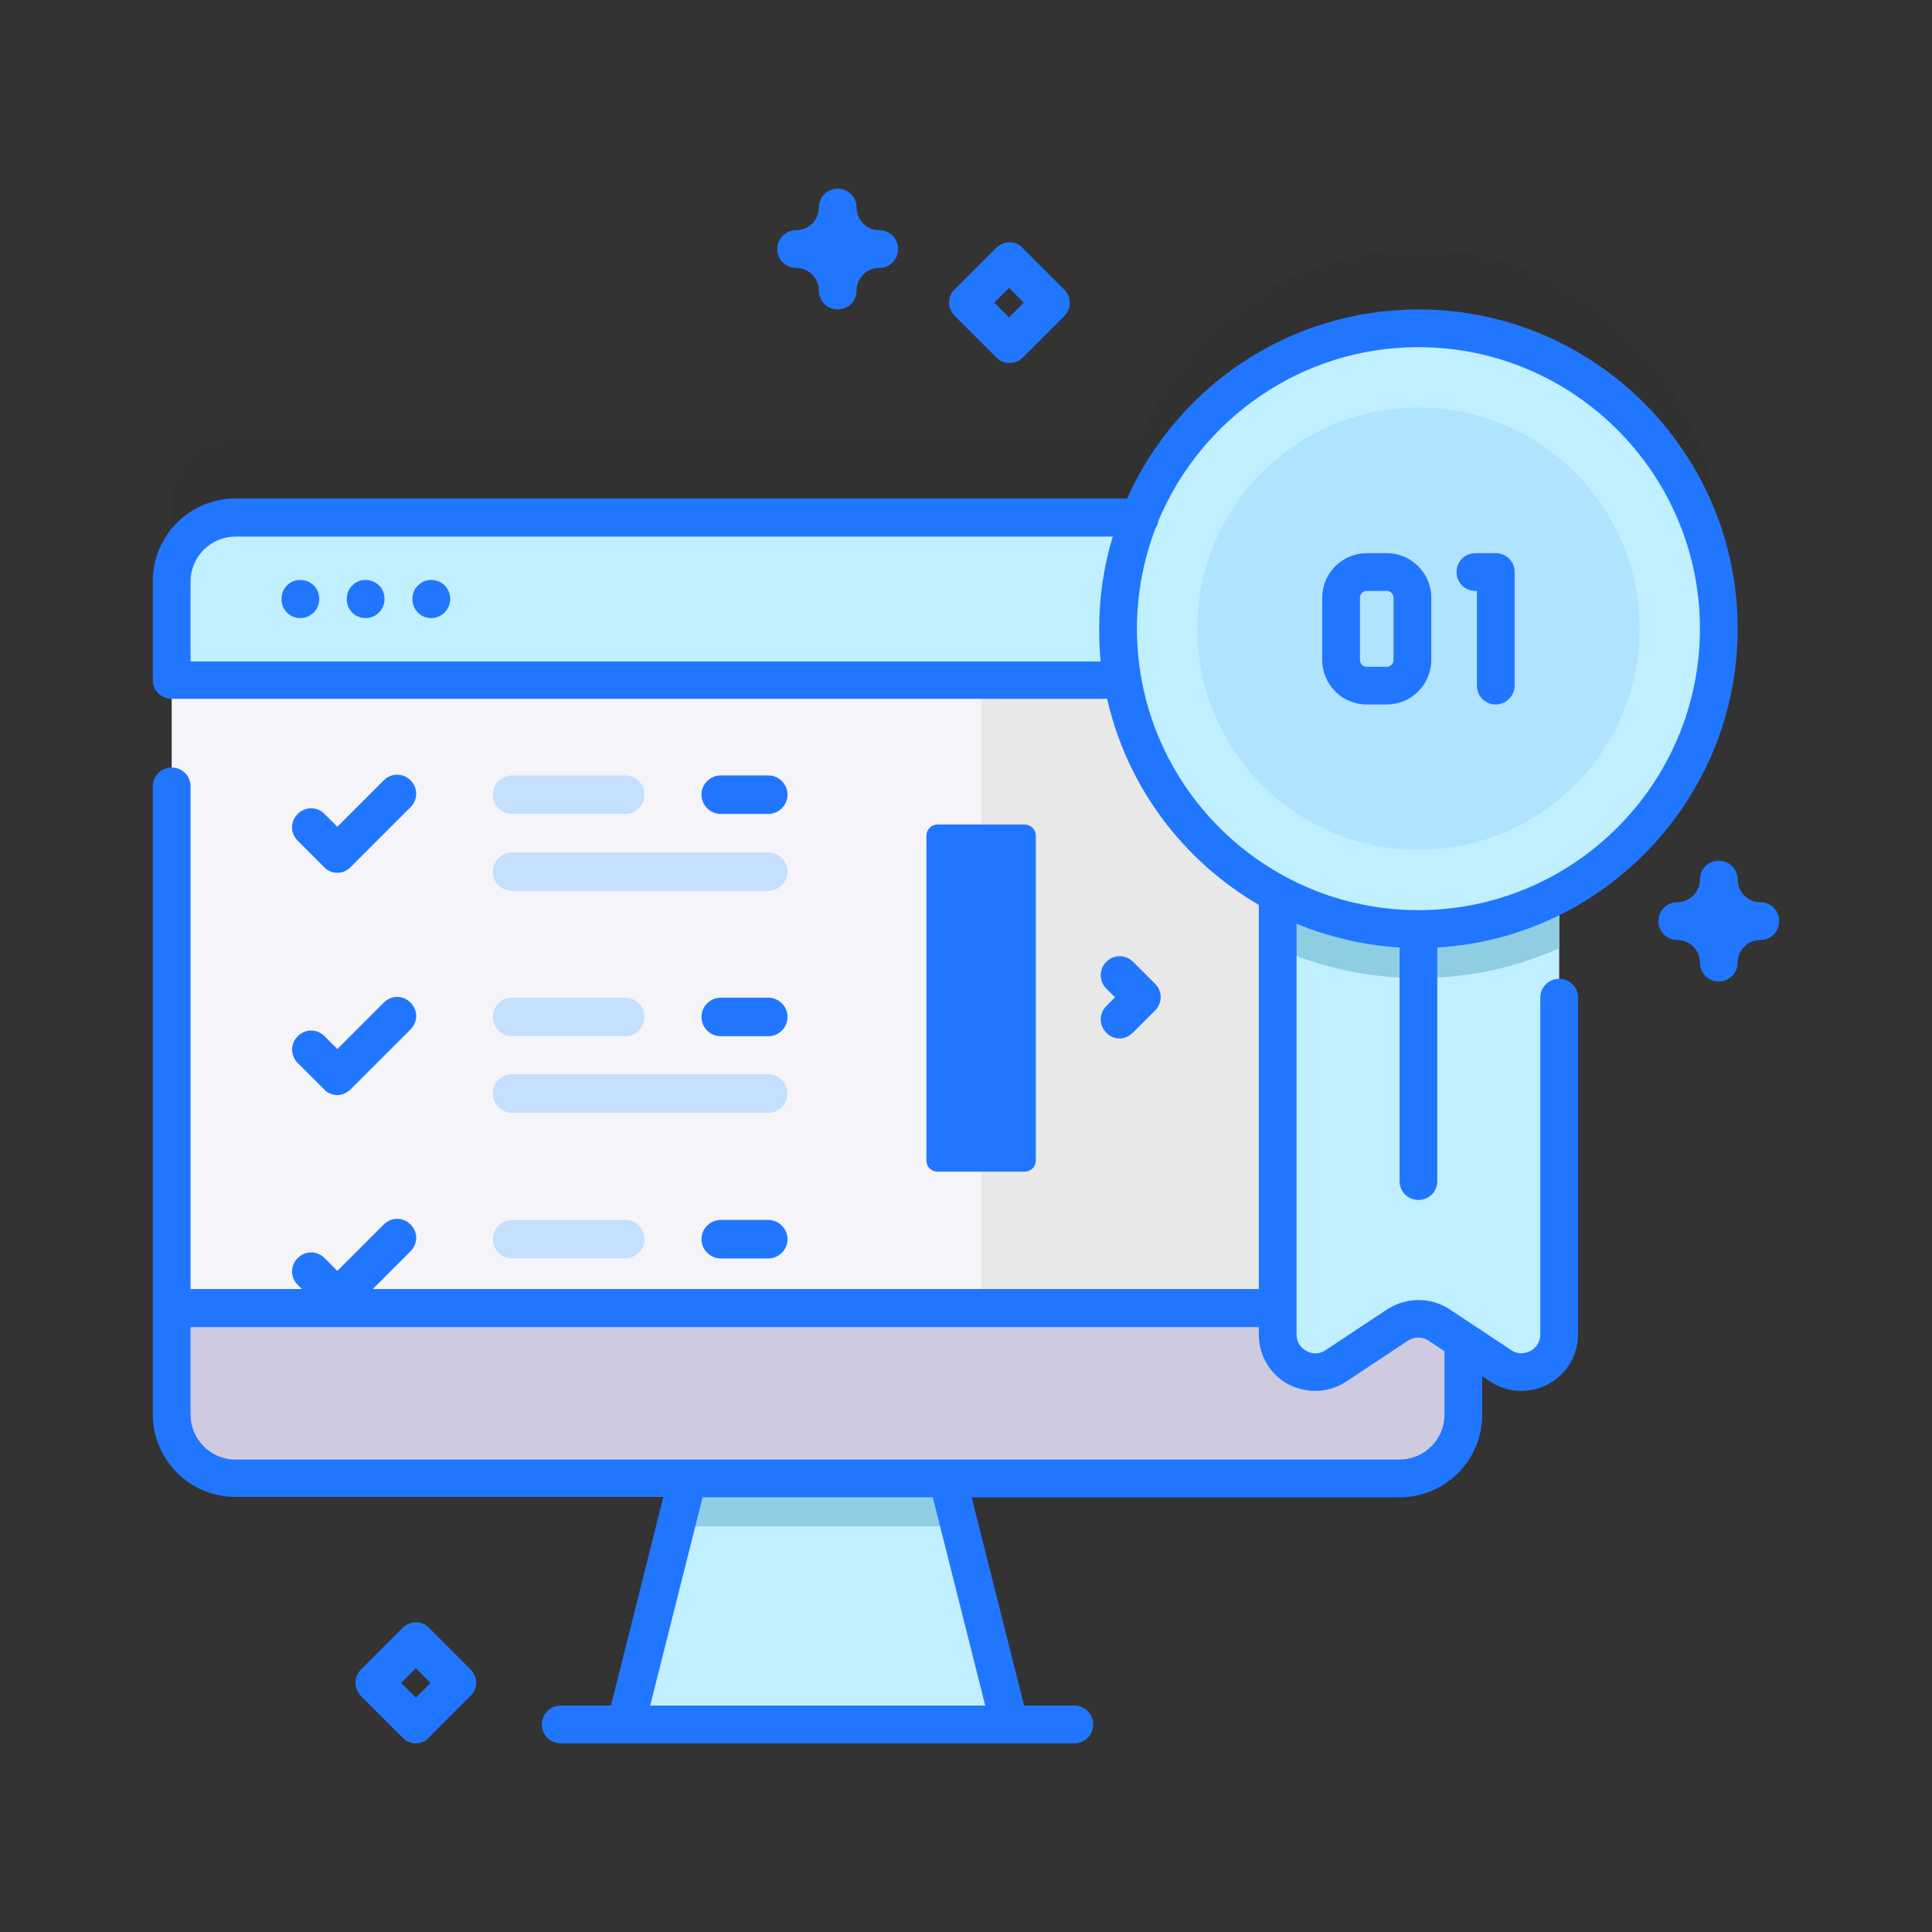 <?xml version="1.0" encoding="UTF-8"?> <!-- Generator: Adobe Illustrator 22.0.1, SVG Export Plug-In . SVG Version: 6.00 Build 0) --> <svg xmlns="http://www.w3.org/2000/svg" xmlns:xlink="http://www.w3.org/1999/xlink" version="1.1" id="Capa_1" x="0px" y="0px" viewBox="0 0 512 512" style="enable-background:new 0 0 512 512;" xml:space="preserve"><rect x="0" y="0" width="512" height="512" fill="#333333" stroke="none"/> <style type="text/css"> .st0{opacity:5.000000e-02;} .st1{fill:#C0EFFF;} .st2{fill:#8FCDE2;} .st3{fill:#F5F4F9;} .st4{fill:#E8E8E8;} .st5{fill:#C5DFFF;} .st6{fill:#2176FF;} .st7{fill:#DDD9E4;} .st8{fill:#CECAE0;} .st9{opacity:0.1;fill:#2176FF;} </style> <path class="st0" d="M455.5,145.6c0-44-35.6-79.6-79.6-79.6c-33.5,0-62.2,20.7-73.9,50.1H62.4c-9.4,0-16.9,7.6-16.9,16.9v220.8 c0,9.4,7.6,16.9,16.9,16.9h308.4c9.4,0,16.9-7.6,16.9-16.9V224.4C426.1,218.6,455.5,185.5,455.5,145.6z"></path> <polygon class="st1" points="267.5,457 165.8,457 179.1,404.5 186.2,376.4 247.2,376.4 254.2,404.5 "></polygon> <polygon class="st2" points="254.2,404.5 179.1,404.5 186.2,376.4 247.2,376.4 "></polygon> <path class="st3" d="M370.9,391.8H62.4c-9.4,0-16.9-7.6-16.9-16.9V154.1c0-9.4,7.6-16.9,16.9-16.9h308.4c9.4,0,16.9,7.6,16.9,16.9 v220.8C387.8,384.3,380.2,391.8,370.9,391.8z"></path> <path class="st4" d="M370.9,137.1H260v254.7h110.9c9.4,0,16.9-7.6,16.9-16.9V154.1C387.8,144.7,380.2,137.1,370.9,137.1z"></path> <path class="st5" d="M165.7,333.5h-30c-2.8,0-5.1-2.3-5.1-5.1s2.3-5.1,5.1-5.1h30c2.8,0,5.1,2.3,5.1,5.1S168.5,333.5,165.7,333.5z"></path> <path class="st6" d="M203.6,333.5H191c-2.8,0-5.1-2.3-5.1-5.1s2.3-5.1,5.1-5.1h12.6c2.8,0,5.1,2.3,5.1,5.1S206.4,333.5,203.6,333.5z "></path> <path class="st7" d="M203.6,353.8h-67.9c-2.8,0-5.1-2.3-5.1-5.1c0-2.8,2.3-5.1,5.1-5.1h67.9c2.8,0,5.1,2.3,5.1,5.1 S206.4,353.8,203.6,353.8z"></path> <path class="st6" d="M89.4,349c-1.3,0-2.6-0.5-3.5-1.5l-7-7c-2-2-2-5.1,0-7.1c2-2,5.1-2,7.1,0l3.4,3.4l12.3-12.3c2-2,5.1-2,7.1,0 c2,2,2,5.1,0,7.1l-15.8,15.8C92,348.5,90.7,349,89.4,349z"></path> <path class="st1" d="M387.8,180.3v-26.2c0-9.4-7.6-16.9-16.9-16.9H62.4c-9.4,0-16.9,7.6-16.9,16.9v26.2H387.8z"></path> <path class="st8" d="M45.5,346.7v28.2c0,9.4,7.6,16.9,16.9,16.9h308.4c9.4,0,16.9-7.6,16.9-16.9v-28.2H45.5z"></path> <g> <path class="st6" d="M79.6,163.8c-2.8,0-5-2.2-5-5v-0.1c0-2.8,2.2-5,5-5s5,2.2,5,5v0.1C84.6,161.5,82.4,163.8,79.6,163.8z"></path> <path class="st6" d="M96.9,163.8c-2.8,0-5-2.2-5-5v-0.1c0-2.8,2.2-5,5-5s5,2.2,5,5v0.1C101.9,161.5,99.7,163.8,96.9,163.8z"></path> <path class="st6" d="M114.3,163.8c-2.8,0-5-2.2-5-5v-0.1c0-2.8,2.2-5,5-5s5,2.2,5,5v0.1C119.3,161.5,117,163.8,114.3,163.8z"></path> </g> <path class="st1" d="M413.2,218.4v135.2c0,8-8.9,12.8-15.5,8.3l-16.3-10.8c-3.4-2.2-7.7-2.2-11,0L354.1,362 c-6.6,4.4-15.5-0.4-15.5-8.3V218.4L413.2,218.4L413.2,218.4z"></path> <path class="st2" d="M413.2,218.4v32.9c-11.4,5.1-24.1,7.9-37.3,7.9c-13.3,0-25.9-2.8-37.3-7.9v-32.9L413.2,218.4L413.2,218.4z"></path> <circle class="st1" cx="375.9" cy="166.6" r="79.6"></circle> <circle class="st9" cx="375.9" cy="166.6" r="58.6"></circle> <g> <g> <path class="st6" d="M367.5,186.7h-5.3c-6.5,0-11.8-5.3-11.8-11.8v-16.5c0-6.5,5.3-11.8,11.8-11.8h5.3c6.5,0,11.8,5.3,11.8,11.8 v16.5C379.3,181.4,374,186.7,367.5,186.7z M362.2,156.6c-1,0-1.8,0.8-1.8,1.8v16.5c0,1,0.8,1.8,1.8,1.8h5.3c1,0,1.8-0.8,1.8-1.8 v-16.5c0-1-0.8-1.8-1.8-1.8H362.2z"></path> </g> <g> <path class="st6" d="M396.4,186.7c-2.8,0-5-2.2-5-5v-25.1h-0.4c-2.8,0-5-2.2-5-5s2.2-5,5-5h5.4c2.8,0,5,2.2,5,5v30.1 C401.4,184.4,399.1,186.7,396.4,186.7z"></path> </g> </g> <path class="st6" d="M375.9,318c2.8,0,5-2.2,5-5v-61.9c44.3-2.6,79.6-39.5,79.6-84.5c0-46.7-38-84.6-84.6-84.6 c-34.4,0-64,20.6-77.2,50.1H62.4c-12.1,0-21.9,9.8-21.9,21.9v26.2c0,2.8,2.2,5,5,5h247.9c5.3,23.3,20.1,42.9,40.2,54.6v101.8H50.5 V208.4c0-2.8-2.2-5-5-5s-5,2.2-5,5v166.4c0,12.1,9.8,21.9,21.9,21.9h113.4L161.9,452h-13.3c-2.8,0-5,2.2-5,5s2.2,5,5,5h136.1 c2.8,0,5-2.2,5-5s-2.2-5-5-5h-13.3l-13.9-55.2h113.4c12.1,0,21.9-9.8,21.9-21.9v-10.2l2.1,1.4c4.6,3.1,10.5,3.3,15.4,0.7 c4.9-2.6,7.9-7.7,7.9-13.2v-89.2c0-2.8-2.2-5-5-5s-5,2.2-5,5v89.2c0,2.7-1.8,4-2.6,4.4c-0.8,0.4-2.9,1.3-5.1-0.2L384.2,347 c-5-3.3-11.5-3.3-16.6,0l-16.3,10.8c-2.2,1.5-4.3,0.7-5.1,0.2c-0.8-0.4-2.6-1.7-2.6-4.4V244.8c8.5,3.5,17.7,5.7,27.3,6.3V313 C370.9,315.8,373.1,318,375.9,318z M261.1,452h-88.8l13.9-55.2h61L261.1,452z M348.5,368.6c2.9,0,5.8-0.8,8.3-2.5l16.3-10.8 c1.7-1.1,3.8-1.1,5.5,0l4.2,2.8v16.8c0,6.6-5.4,11.9-11.9,11.9H62.4c-6.6,0-11.9-5.4-11.9-11.9v-23.2h283.1v2c0,5.5,3,10.6,7.9,13.2 C343.7,368,346.1,368.6,348.5,368.6z M50.5,175.3v-21.2c0-6.6,5.4-11.9,11.9-11.9h232.5c-2.4,7.8-3.6,16-3.6,24.5 c0,2.9,0.1,5.8,0.4,8.6L50.5,175.3L50.5,175.3z M301.3,166.6c0-9.5,1.8-18.5,5-26.8c0.4-0.5,0.6-1.2,0.7-1.8 c11.3-27,37.9-46,68.9-46c41.1,0,74.6,33.5,74.6,74.6s-33.5,74.6-74.6,74.6S301.3,207.8,301.3,166.6z"></path> <path class="st5" d="M165.7,215.7h-30c-2.8,0-5.1-2.3-5.1-5.1s2.3-5.1,5.1-5.1h30c2.8,0,5.1,2.3,5.1,5.1 C170.8,213.4,168.5,215.7,165.7,215.7z"></path> <path class="st6" d="M203.6,215.7H191c-2.8,0-5.1-2.3-5.1-5.1s2.3-5.1,5.1-5.1h12.6c2.8,0,5.1,2.3,5.1,5.1S206.4,215.7,203.6,215.7z "></path> <path class="st5" d="M203.6,236.1h-67.9c-2.8,0-5.1-2.3-5.1-5.1s2.3-5.1,5.1-5.1h67.9c2.8,0,5.1,2.3,5.1,5.1 S206.4,236.1,203.6,236.1z"></path> <path class="st6" d="M89.4,231.3c-1.3,0-2.6-0.5-3.5-1.5l-7-7c-2-2-2-5.1,0-7.1c2-2,5.1-2,7.1,0l3.4,3.4l12.3-12.3c2-2,5.1-2,7.1,0 c2,2,2,5.1,0,7.1l-15.8,15.8C92,230.8,90.7,231.3,89.4,231.3z"></path> <path class="st5" d="M165.7,274.6h-30c-2.8,0-5.1-2.3-5.1-5.1c0-2.8,2.3-5.1,5.1-5.1h30c2.8,0,5.1,2.3,5.1,5.1 C170.8,272.3,168.5,274.6,165.7,274.6z"></path> <path class="st6" d="M203.6,274.6H191c-2.8,0-5.1-2.3-5.1-5.1c0-2.8,2.3-5.1,5.1-5.1h12.6c2.8,0,5.1,2.3,5.1,5.1 C208.7,272.3,206.4,274.6,203.6,274.6z"></path> <path class="st5" d="M203.6,294.9h-67.9c-2.8,0-5.1-2.3-5.1-5.1s2.3-5.1,5.1-5.1h67.9c2.8,0,5.1,2.3,5.1,5.1 S206.4,294.9,203.6,294.9z"></path> <path class="st6" d="M89.4,290.2c-1.3,0-2.6-0.5-3.5-1.5l-7-7c-2-2-2-5.1,0-7.1c2-2,5.1-2,7.1,0l3.4,3.4l12.3-12.3c2-2,5.1-2,7.1,0 c2,2,2,5.1,0,7.1l-15.8,15.8C92,289.6,90.7,290.2,89.4,290.2z"></path> <g> <path class="st6" d="M296.7,275.2c-1.3,0-2.6-0.5-3.5-1.5c-2-2-2-5.1,0-7.1l2.3-2.3l-2.3-2.3c-2-2-2-5.1,0-7.1c2-2,5.1-2,7.1,0 l5.8,5.8c2,2,2,5.1,0,7.1l-5.8,5.8C299.2,274.7,297.9,275.2,296.7,275.2z"></path> </g> <path class="st6" d="M248.5,218.5h23c1.7,0,3,1.3,3,3v86c0,1.7-1.3,3-3,3h-23c-1.7,0-3-1.3-3-3v-86 C245.5,219.8,246.8,218.5,248.5,218.5z"></path> <path class="st6" d="M267.5,96.2c-1.3,0-2.6-0.5-3.5-1.5l-11-11c-0.9-0.9-1.5-2.2-1.5-3.5s0.5-2.6,1.5-3.5l11-11 c0.9-0.9,2.2-1.5,3.5-1.5l0,0c1.3,0,2.6,0.5,3.5,1.5l11,11c2,2,2,5.1,0,7.1l-11,11C270,95.7,268.8,96.2,267.5,96.2z M263.5,80.2 l3.9,3.9l3.9-3.9l-3.9-3.9L263.5,80.2z"></path> <path class="st6" d="M110.2,462L110.2,462c-1.3,0-2.6-0.5-3.5-1.5l-11-11c-2-2-2-5.1,0-7.1l11-11c0.9-0.9,2.2-1.5,3.5-1.5 s2.6,0.5,3.5,1.5l11,11c0.9,0.9,1.5,2.2,1.5,3.5s-0.5,2.6-1.5,3.5l-11,11C112.8,461.5,111.6,462,110.2,462z M106.3,446l3.9,3.9 l3.9-3.9l-3.9-3.9L106.3,446z"></path> <path class="st6" d="M455.5,260.1c-2.8,0-5-2.2-5-5c0-3.3-2.7-6-6-6c-2.8,0-5-2.2-5-5s2.2-5,5-5c3.3,0,6-2.7,6-6c0-2.8,2.2-5,5-5 s5,2.2,5,5c0,3.3,2.7,6,6,6c2.8,0,5,2.2,5,5s-2.2,5-5,5c-3.3,0-6,2.7-6,6C460.5,257.8,458.3,260.1,455.5,260.1z"></path> <path class="st6" d="M222,82c-2.8,0-5-2.2-5-5c0-3.3-2.7-6-6-6c-2.8,0-5-2.2-5-5s2.2-5,5-5c3.3,0,6-2.7,6-6c0-2.8,2.2-5,5-5 s5,2.2,5,5c0,3.3,2.7,6,6,6c2.8,0,5,2.2,5,5s-2.2,5-5,5c-3.3,0-6,2.7-6,6C227,79.8,224.8,82,222,82z"></path> </svg> 